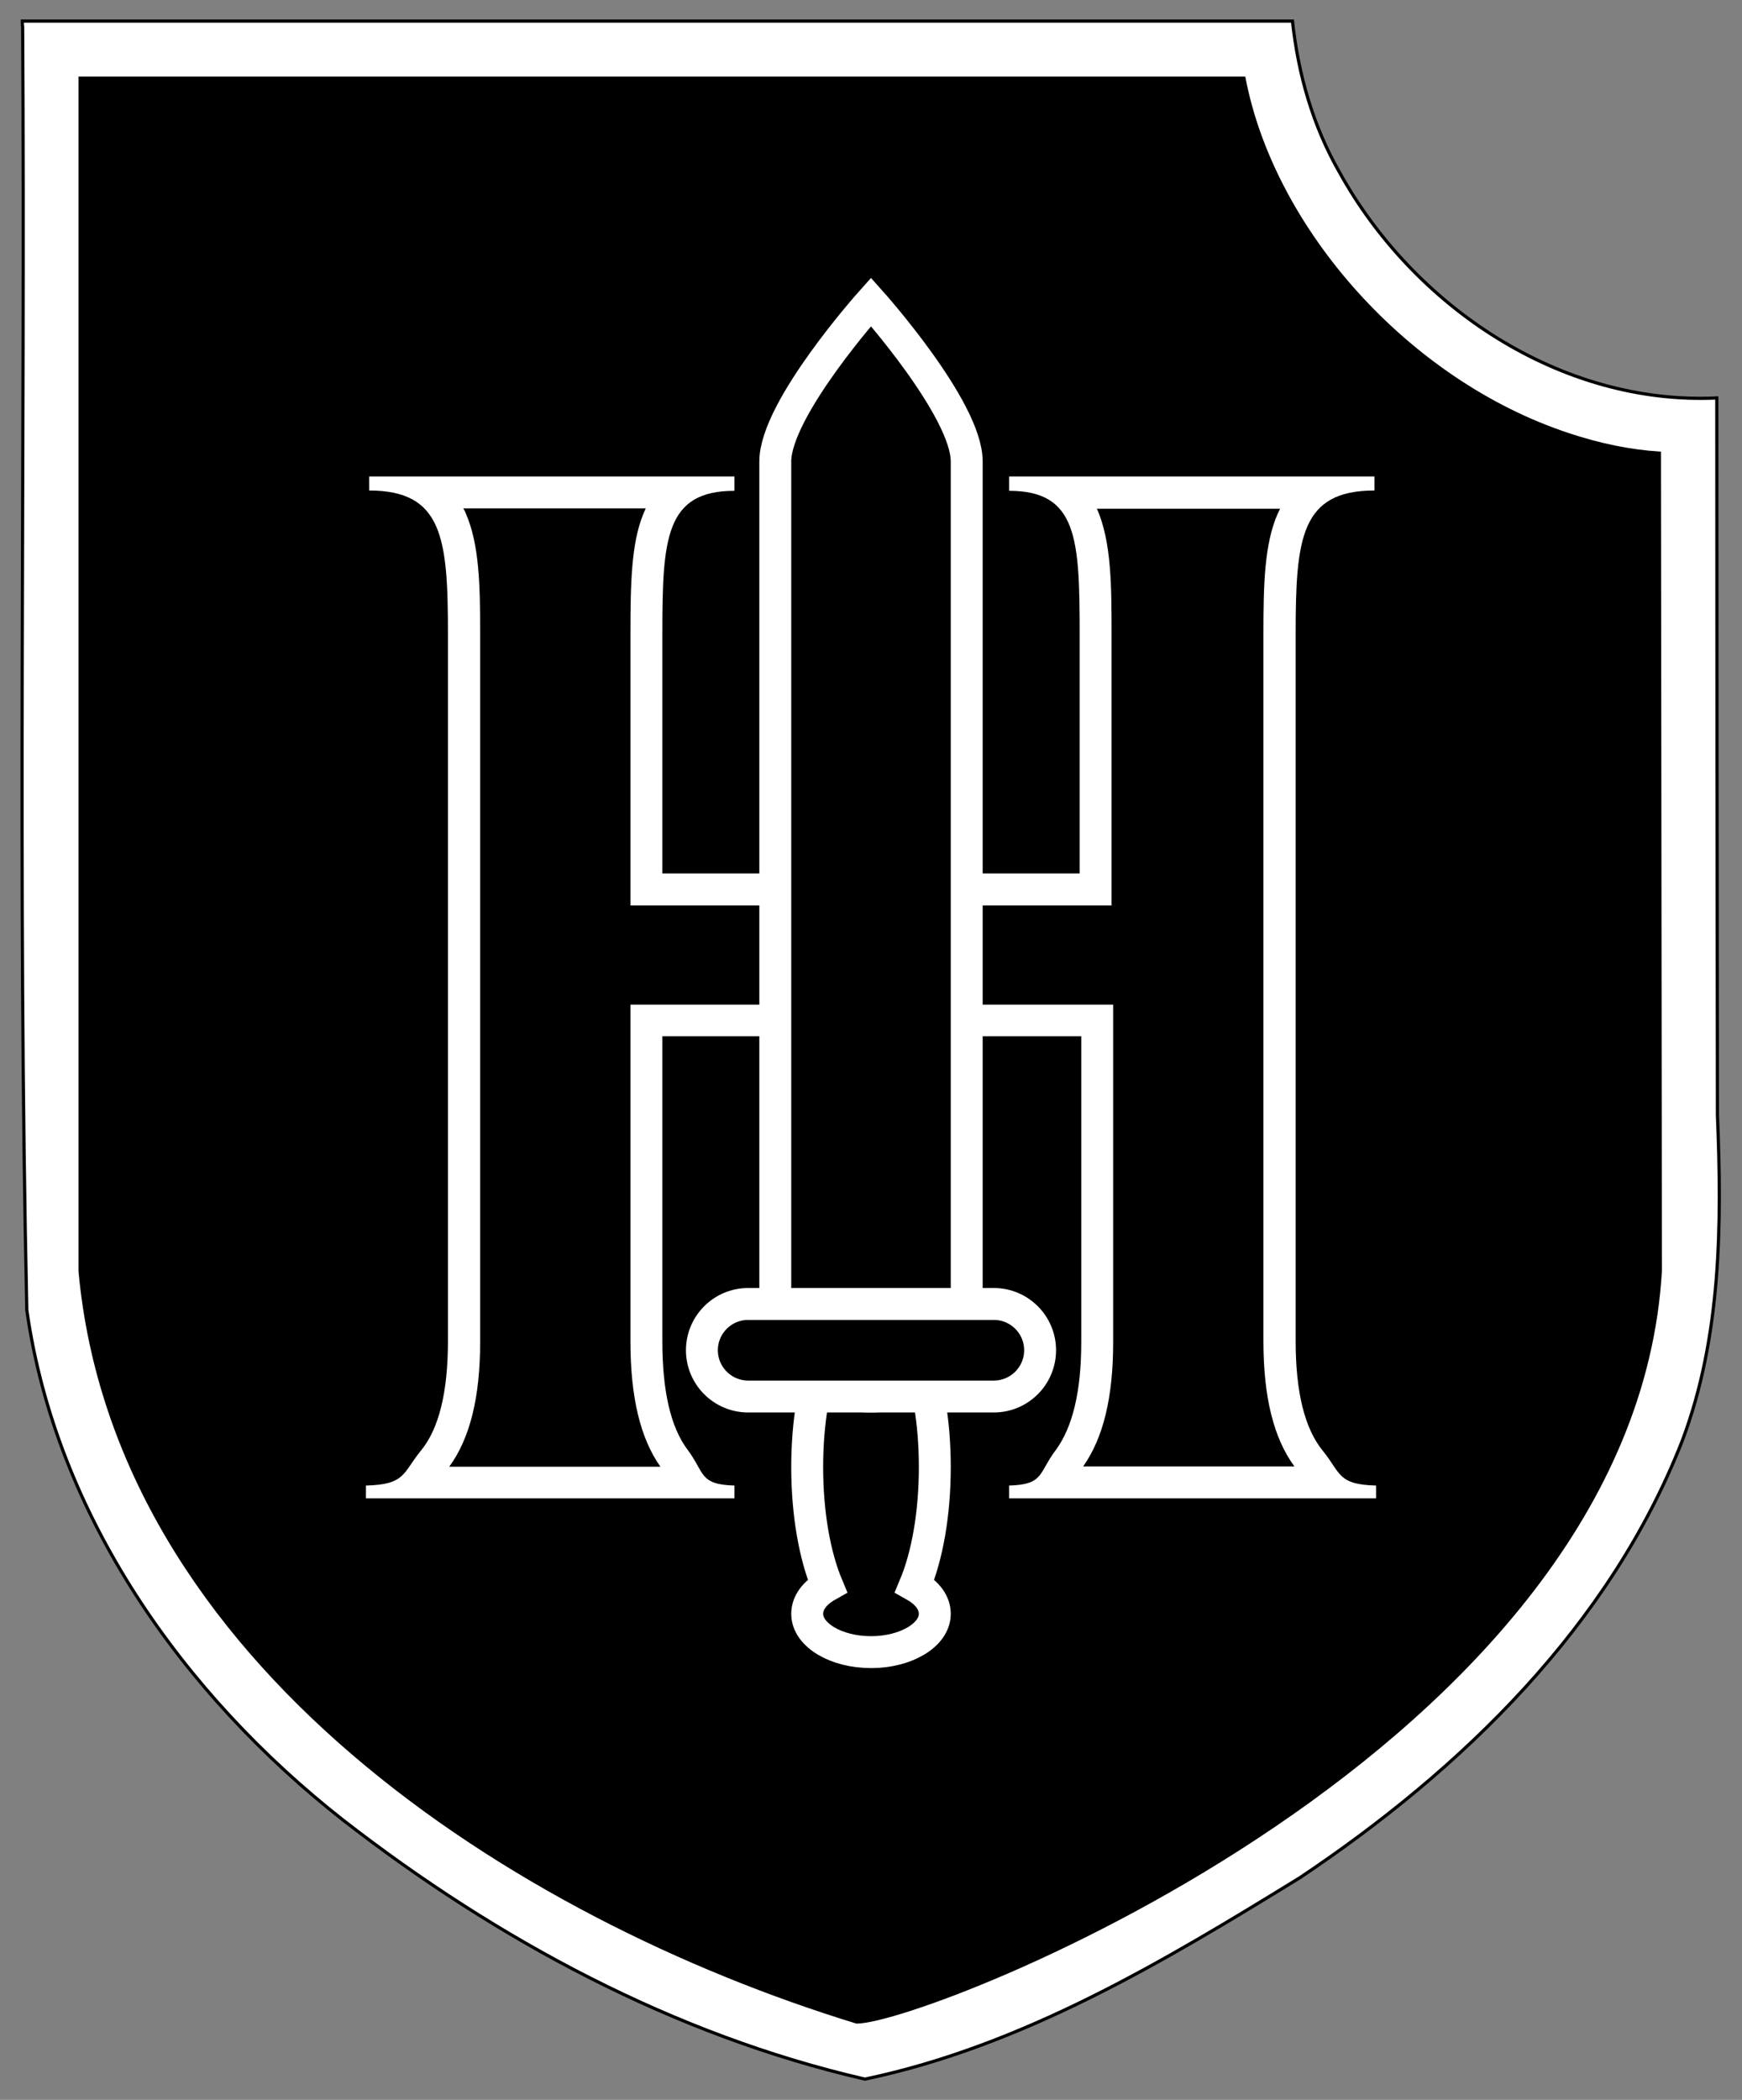 <?xml version="1.0" encoding="utf-8"?>
<!-- Generator: Adobe Illustrator 19.2.1, SVG Export Plug-In . SVG Version: 6.00 Build 0)  -->
<svg version="1.1" xmlns="http://www.w3.org/2000/svg" xmlns:xlink="http://www.w3.org/1999/xlink" x="0px" y="0px"
	 viewBox="0 0 546 658" style="enable-background:new 0 0 546 658;" xml:space="preserve">
<rect x="0" y="0" width="546" height="658" fill="#808080" stroke="none"/>
<style type="text/css">
	.st0{fill:#FFFFFF;stroke:#000000;}
	.st1{stroke:#000000;}
	.st2{fill:#FFFFFF;}
	.st3{stroke:#FFFFFF;stroke-width:10;stroke-miterlimit:10;}
</style>
<g id="svg2163" inkscape:output_extension="org.inkscape.output.svg.inkscape" inkscape:version="0.46" sodipodi:docbase="C:\Documents and Settings\Guillermo\Escritorio\escudos SS" sodipodi:docname="SS_Division_Totenkopf.svg" sodipodi:modified="true" sodipodi:version="0.32" xmlns:cc="http://creativecommons.org/ns#" xmlns:dc="http://purl.org/dc/elements/1.1/" xmlns:inkscape="http://www.inkscape.org/namespaces/inkscape" xmlns:rdf="http://www.w3.org/1999/02/22-rdf-syntax-ns#" xmlns:sodipodi="http://sodipodi.sourceforge.net/DTD/sodipodi-0.dtd" xmlns:svg="http://www.w3.org/2000/svg">
	<path id="path2308" class="st0" d="M7.1,8.5c0.8,134-1.6,268,1.3,402c9.1,64.2,48.9,120.4,99.1,159.8
		c48.4,37.6,103.7,67.4,163.6,81.2c49.6-10.4,93.7-36.9,136.3-63.1c50.9-34,97.3-79.1,119.9-137c12.2-32.4,12.4-67.7,11-102
		c-0.1-74.9-0.2-149.8-0.2-224.7c-49,2.3-95-28.7-118.2-70.6c-8.4-14.6-13-30.8-14.8-47.5c-132.7,0-265.4,0-398.1,0v1L7.1,8.5
		L7.1,8.5z"/>
	<path id="rect2245" class="st1" d="M25.1,24.5v373.8c11.2,122.3,136,202.4,243.4,235.3c22.1,0,243.3-86,251.9-235.4L520.1,142
		c-9.1-0.6-18.6-2.5-28.5-5.8C441.2,119.6,399,72,389.9,24.5H25.1z"/>
</g>
<g id="Layer_2">
	<g>
		<g>
			<path d="M330.4,464.5c0.6-0.8,1.1-1.8,1.7-2.8c0.8-1.3,1.5-2.7,2.7-4.3c6.1-8.1,9-20.1,9-36.8V319.8H202.6v100.5
				c0,17,3,29.1,9,37.2c1.2,1.6,2,3,2.7,4.3c0.6,1,1.1,1.9,1.7,2.8h-85.2c0.7-0.9,1.5-1.9,2.2-3c0.8-1.2,1.6-2.4,2.7-3.7
				c6.5-7.9,9.7-20.2,9.7-37.6V198.6c0-18.2,0-35.7-10.6-44.3h77.2c-9.5,8.3-9.5,24.9-9.5,44.4v79.9h140.8v-79.9
				c0-19.5,0-36.2-9.3-44.4h77.6c-10.6,8.6-10.6,26.1-10.6,44.3v221.6c0,17.3,3.2,29.6,9.7,37.6c1.1,1.4,2,2.7,2.8,3.9
				c0.7,1,1.3,2,2.1,2.8H330.4z"/>
			<path class="st2" d="M401.3,159.3c-0.3,0.5-0.5,1.1-0.8,1.6c-4.2,9.5-4.5,22.2-4.5,37.7v221.6c0,17.6,3.2,30.4,9.7,39.3h-66.2
				c6.3-8.9,9.4-21.7,9.4-38.8v-95.9v-10h-10H207.6h-10v10v95.5c0,17.5,3.1,30.4,9.4,39.3h-66.2c6.5-8.9,9.7-21.7,9.7-39.3V198.6
				c0-15.5-0.3-28.1-4.5-37.7c-0.2-0.6-0.5-1.1-0.8-1.6h57.2c-0.3,0.7-0.6,1.3-0.9,2.1c-3.6,9.1-3.9,21.2-3.9,37.4v74.9v10h10h130.8
				h10v-10v-74.9c0-14.8,0-29.1-4.6-39.4H401.3 M430.8,149.3H316.3v4.5c21.4,0,22.1,15,22.1,45v74.9H207.6v-74.9
				c0-30,0.9-45,22.6-45v-4.5H115.7v4.4c23.1,0,24.7,15,24.7,44.9v221.6c0,16-2.8,27.5-8.5,34.4c-5.7,7-4.8,10.6-17.2,10.9v4h115.5
				v-4c-11.1-0.3-9.3-4-14.6-11.1c-5.4-7.1-8-18.5-8-34.2v-95.5h131.3v95.9c0,15.4-2.7,26.6-8,33.8c-5.4,7.1-3.6,10.8-14.6,11.1v4
				h115v-4c-12.1-0.3-11-3.9-16.7-10.9c-5.7-7-8.5-18.4-8.5-34.4V198.6c0-29.9,1.6-44.9,24.7-44.9V149.3L430.8,149.3z"/>
		</g>
	</g>
	<g>
		<path class="st3" d="M286.7,496.9c3.9-9.3,6.3-22.5,6.3-37.2c0-28.2-9-51-20-51s-20,22.8-20,51c0,14.7,2.4,27.9,6.3,37.2
			c-3.9,2.2-6.3,5.3-6.3,8.8c0,6.6,9,12,20,12s20-5.4,20-12C293,502.2,290.6,499.1,286.7,496.9z"/>
		<path class="st3" d="M273,437.6L273,437.6c-16.5,0-30-13.5-30-30v-263c0-16.5,30-50,30-50h0c0,0,30,33.5,30,50v263
			C303,424.2,289.5,437.6,273,437.6z"/>
		<path class="st3" d="M311.5,437.6h-77c-8,0-14.5-6.5-14.5-14.5v0c0-8,6.5-14.5,14.5-14.5h77c8,0,14.5,6.5,14.5,14.5v0
			C326,431.1,319.5,437.6,311.5,437.6z"/>
	</g>
</g>
</svg>
